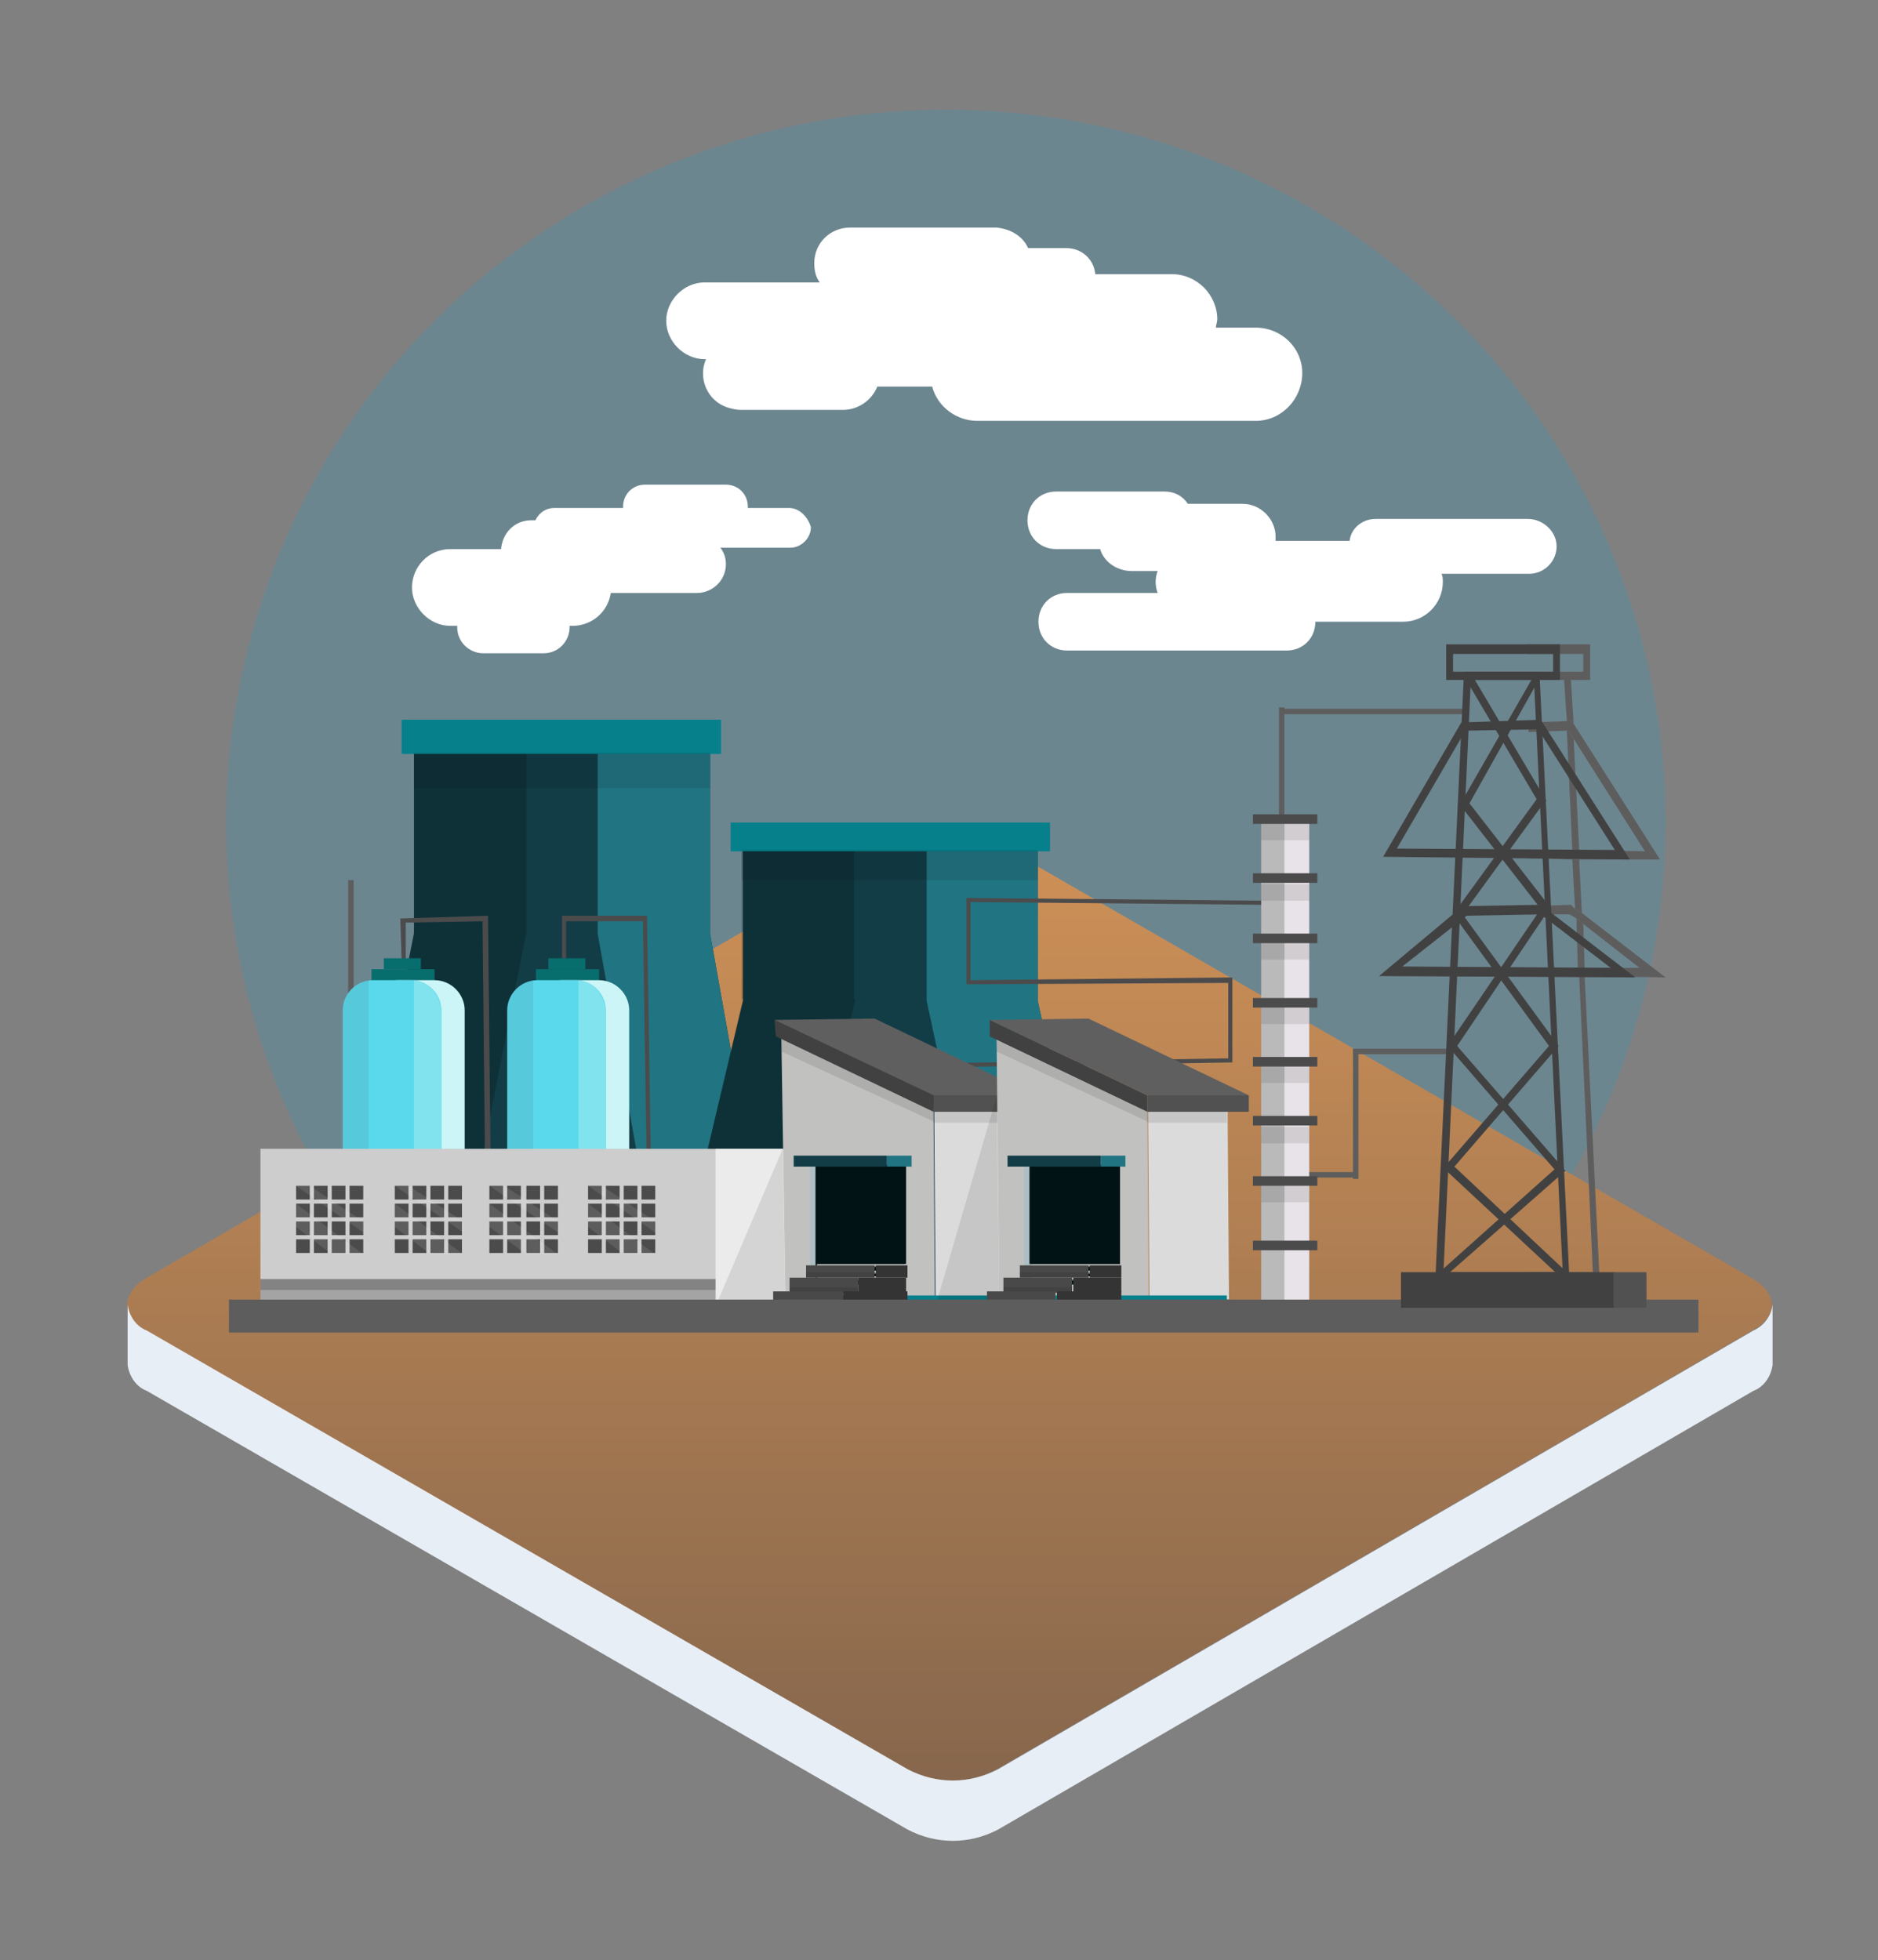 <?xml version="1.0" encoding="utf-8"?>
<!-- Generator: Adobe Illustrator 25.2.3, SVG Export Plug-In . SVG Version: 6.00 Build 0)  -->
<svg version="1.1" id="Layer_1" xmlns="http://www.w3.org/2000/svg" xmlns:xlink="http://www.w3.org/1999/xlink" x="0px" y="0px"
	 viewBox="0 0 137 143" style="enable-background:new 0 0 137 143;" xml:space="preserve">
<rect x="0" y="0" width="137" height="143" fill="#808080" stroke="none"/>
<style type="text/css">
	.st0{fill:none;}
	.st1{opacity:0.154;fill:#00ADEE;enable-background:new    ;}
	.st2{fill:url(#Path_57598_1_);}
	.st3{fill:#E8EEF5;}
	.st4{fill:#FFFFFF;}
	.st5{fill:#5E5D5D;}
	.st6{fill:#123D46;}
	.st7{fill:#217482;}
	.st8{opacity:0.2;}
	.st9{fill:#06808B;}
	.st10{opacity:0.1;}
	.st11{fill:#4C4B4C;}
	.st12{fill:#086D6D;}
	.st13{fill:#CBF5F7;}
	.st14{fill:#5AD9ED;}
	.st15{fill:#353535;}
	.st16{fill:#80E3ED;}
	.st17{fill:#BABABA;}
	.st18{fill:#E8E3E8;}
	.st19{fill:#CDCDCD;}
	.st20{fill:#EBEBEB;}
	.st21{fill:#C1C1BF;}
	.st22{fill:#DBDBDB;}
	.st23{fill:#424141;}
	.st24{fill:#515151;}
	.st25{fill:#605F5F;}
	.st26{fill:#ABBFC4;}
	.st27{fill:#021315;}
	.st28{fill:#DDDDDD;}
	.st29{fill:#8D8D8E;}
	.st30{fill:#343434;}
	.st31{fill:#494949;}
</style>
<rect x="-165.6" y="-8.3" class="st0" width="137" height="143"/>
<ellipse id="Ellipse_9597" class="st1" cx="69" cy="60" rx="52.5" ry="52"/>
<g id="Group_62528" transform="translate(173.31 2631.457)">
	<g id="Group_62527" transform="translate(0 0)">
		<g id="Group_62526" transform="translate(0.012)">
			
				<linearGradient id="Path_57598_1_" gradientUnits="userSpaceOnUse" x1="-104.035" y1="-2570.681" x2="-104.035" y2="-2502.108">
				<stop  offset="0" style="stop-color:#CF9157"/>
				<stop  offset="1" style="stop-color:#87674D"/>
			</linearGradient>
			<path id="Path_57598" class="st2" d="M-45.5-2538.2l-55.5-32c-2.1-1.1-4.5-1.1-6.6,0l-55.1,32c-1.8,1.1-1.8,2.8,0,3.8l55.5,32
				c2.1,1.1,4.5,1.1,6.6,0l55.1-32C-43.6-2535.4-43.6-2537.1-45.5-2538.2z"/>
		</g>
		<path id="Path_57599" class="st3" d="M-45.4-2534.4l-55.1,32c-2.1,1.1-4.5,1.1-6.6,0l-55.5-32c-0.8-0.3-1.3-1.1-1.4-1.9l0,4.4
			c0.1,0.8,0.6,1.6,1.4,1.9l55.5,32c2.1,1.1,4.5,1.1,6.6,0l55.1-32c0.8-0.3,1.3-1.1,1.4-1.9l0-4.4
			C-44.1-2535.4-44.7-2534.7-45.4-2534.4z"/>
	</g>
</g>
<g id="Group_62540">
	<path id="Path_57622" class="st4" d="M91.6,23.9h-2.9c0-0.2,0.1-0.4,0.1-0.6c0-1.8-1.5-3.3-3.3-3.3l0,0h-5.6
		c-0.1-1.1-1-1.9-2.1-1.9h-2.8c-0.4-0.9-1.3-1.4-2.3-1.5H62c-1.4,0-2.6,1.1-2.6,2.6c0,0.5,0.1,1,0.4,1.4h-8.4
		c-1.5,0-2.8,1.3-2.8,2.8s1.3,2.8,2.8,2.8l0,0h0.1c-0.6,1.4,0.1,3,1.5,3.5c0.3,0.1,0.7,0.2,1,0.2h7.5c1.1,0,2.1-0.7,2.5-1.7H68
		c0.4,1.5,1.8,2.5,3.3,2.5h20.3c1.9,0,3.4-1.6,3.4-3.5C95,25.4,93.5,23.9,91.6,23.9L91.6,23.9z"/>
</g>
<g id="Group_62541" transform="translate(13.354 17.154)">
	<path id="Path_57625" class="st4" d="M98.1,20.7H87c-1,0-1.8,0.7-1.9,1.6h-5.4c0-0.1,0-0.2,0-0.3c0-1.3-1.1-2.4-2.4-2.4h-4
		c-0.4-0.6-1-0.9-1.7-0.9h-7.9c-1.2,0-2.1,0.9-2.1,2.1s0.9,2.1,2.1,2.1h3.2c0.3,1,1.3,1.6,2.3,1.6h1.9c-0.2,0.5-0.2,1.1,0,1.6h-6.6
		c-1.2,0-2.1,0.9-2.1,2.1s0.9,2.1,2.1,2.1l0,0h16c1.2,0,2.1-0.9,2.1-2.1h6.4c1.6,0,2.9-1.3,2.9-2.9c0-0.2,0-0.4-0.1-0.6h6.4
		c1.1,0,2-0.9,2-2S99.2,20.7,98.1,20.7L98.1,20.7z"/>
	<path id="Path_57626" class="st4" d="M44.2,19.9h-3c0-0.1,0-0.1,0-0.1c0-0.9-0.7-1.6-1.6-1.6h-5.9c-0.9,0-1.6,0.7-1.6,1.6
		c0,0.1,0,0.1,0,0.1h-5c-0.6,0-1.1,0.3-1.4,0.9h-0.3c-1.2,0-2.1,0.9-2.2,2.1h-3.7c-1.6,0-2.8,1.3-2.8,2.8s1.3,2.8,2.8,2.8h0.5
		c0,0,0,0.1,0,0.1c0,1.1,0.9,1.9,1.9,1.9h4.4c1.1,0,1.9-0.9,1.9-1.9c0,0,0,0,0,0c0-0.1,0-0.1,0-0.1h0.2c1.4,0,2.6-1,2.8-2.4h6.3
		c1.1,0,2.1-0.9,2.1-2.1c0-0.4-0.1-0.8-0.4-1.2h5.1c0.8,0,1.5-0.7,1.5-1.5C45.6,20.6,45,19.9,44.2,19.9
		C44.2,19.9,44.2,19.9,44.2,19.9L44.2,19.9z"/>
</g>
<rect class="st0" width="137" height="143"/>
<g>
	<g>
		<g>
			<g>
				<rect x="93.6" y="85.5" class="st5" width="5.3" height="0.4"/>
			</g>
		</g>
		<g>
			<g>
				<rect x="98.7" y="76.5" class="st5" width="0.4" height="9.5"/>
			</g>
		</g>
		<g>
			<g>
				<rect x="98.7" y="76.5" class="st5" width="7.3" height="0.4"/>
			</g>
		</g>
	</g>
	<g>
		<g>
			<rect x="93.6" y="51.7" class="st5" width="13.5" height="0.4"/>
		</g>
	</g>
	<g>
		<g>
			<rect x="93.3" y="51.6" class="st5" width="0.4" height="13.7"/>
		</g>
	</g>
	<g>
		<g>
			<rect x="25.4" y="64.2" class="st5" width="0.4" height="13.7"/>
		</g>
	</g>
	<g>
		<g>
			<polygon class="st6" points="56.5,94.4 51.8,68.1 51.8,53 30.2,53 30.2,68.1 30.2,68.1 25,94.4 			"/>
		</g>
	</g>
	<g>
		<g>
			<polygon class="st7" points="51.8,68.1 51.8,53 43.6,53 43.6,68.1 48.3,94.4 56.5,94.4 			"/>
		</g>
	</g>
	<g class="st8">
		<g>
			<g>
				<polygon points="38.4,68 38.4,52.9 30.2,52.9 30.2,68 30.2,68 25,94.4 33.2,94.4 38.4,68 				"/>
			</g>
		</g>
	</g>
	<g>
		<g>
			<rect x="29.3" y="52.5" class="st9" width="23.3" height="2.5"/>
		</g>
	</g>
	<g class="st10">
		<g>
			<g>
				<rect x="30.2" y="54.9" width="21.6" height="2.6"/>
			</g>
		</g>
	</g>
	<g>
		<g>
			<polygon class="st11" points="35.4,86.3 35.2,67.2 29.6,67.3 29.6,70.1 29.3,70.1 29.2,67 35.6,66.8 35.8,85.9 41.2,85.9 
				41.2,86.2 			"/>
		</g>
	</g>
	<g>
		<g>
			<polygon class="st11" points="47.2,86.2 46.9,67.2 41.3,67.2 41.3,69.9 41,69.9 41,66.8 47.2,66.8 47.5,85.8 53,85.8 53,86.1 			
				"/>
		</g>
	</g>
	<g>
		<g>
			<polygon class="st6" points="80.5,94.9 75.7,73 75.7,60.4 54.2,60.4 54.2,73 54.2,73 49,94.9 			"/>
		</g>
	</g>
	<g>
		<g>
			<polygon class="st7" points="75.7,73 75.7,60.4 67.6,60.4 67.6,73 72.3,94.9 80.5,94.9 			"/>
		</g>
	</g>
	<g class="st8">
		<g>
			<g>
				<polygon points="62.3,72.9 62.3,60.3 54.1,60.3 54.1,72.9 54.2,72.9 49,94.9 57.2,94.9 62.4,72.9 				"/>
			</g>
		</g>
	</g>
	<g>
		<g>
			<rect x="53.3" y="60" class="st9" width="23.3" height="2.1"/>
		</g>
	</g>
	<g class="st10">
		<g>
			<g>
				<rect x="54.1" y="62" width="21.6" height="2.2"/>
			</g>
		</g>
	</g>
	<g>
		<g>
			<rect x="39.1" y="70.7" class="st12" width="4.6" height="1.1"/>
		</g>
	</g>
	<g>
		<g>
			<path class="st13" d="M45.9,92.5c0,1.2-1,2.2-2.2,2.2h-2.7c-1.2,0-2.2-1-2.2-2.2V73.7c0-1.2,1-2.2,2.2-2.2h2.7
				c1.2,0,2.2,1,2.2,2.2V92.5z"/>
		</g>
	</g>
	<g>
		<g>
			<path class="st14" d="M44.1,92.5c0,1.2-1,2.2-2.2,2.2h-2.7c-1.2,0-2.2-1-2.2-2.2V73.7c0-1.2,1-2.2,2.2-2.2H42
				c1.2,0,2.2,1,2.2,2.2V92.5z"/>
		</g>
	</g>
	<g class="st10">
		<g>
			<g>
				<path class="st15" d="M37,73.7v18.8c0,1.1,0.8,2,1.9,2.1V71.5C37.9,71.7,37,72.6,37,73.7z"/>
			</g>
		</g>
	</g>
	<g>
		<g>
			<path class="st16" d="M42.2,71.5v23.1c1.1-0.1,2-1,2-2.1V73.7C44.1,72.6,43.3,71.6,42.2,71.5z"/>
		</g>
	</g>
	<g>
		<g>
			<rect x="40" y="69.9" class="st12" width="2.7" height="0.8"/>
		</g>
	</g>
	<g>
		<g>
			<rect x="27.1" y="70.7" class="st12" width="4.6" height="1.1"/>
		</g>
	</g>
	<g>
		<g>
			<path class="st13" d="M33.9,92.5c0,1.2-1,2.2-2.2,2.2H29c-1.2,0-2.2-1-2.2-2.2V73.7c0-1.2,1-2.2,2.2-2.2h2.7c1.2,0,2.2,1,2.2,2.2
				V92.5z"/>
		</g>
	</g>
	<g>
		<g>
			<path class="st14" d="M32.1,92.5c0,1.2-1,2.2-2.2,2.2h-2.7c-1.2,0-2.2-1-2.2-2.2V73.7c0-1.2,1-2.2,2.2-2.2H30
				c1.2,0,2.2,1,2.2,2.2V92.5z"/>
		</g>
	</g>
	<g class="st10">
		<g>
			<g>
				<path class="st15" d="M25,73.7v18.8c0,1.1,0.8,2,1.9,2.1V71.5C25.9,71.7,25,72.6,25,73.7z"/>
			</g>
		</g>
	</g>
	<g>
		<g>
			<path class="st16" d="M30.2,71.5v23.1c1.1-0.1,2-1,2-2.1V73.7C32.1,72.6,31.3,71.6,30.2,71.5z"/>
		</g>
	</g>
	<g>
		<g>
			<rect x="28" y="69.9" class="st12" width="2.7" height="0.8"/>
		</g>
	</g>
	<g>
		<g>
			<g>
				<g>
					<rect x="92" y="59.7" class="st17" width="3.5" height="35.6"/>
				</g>
			</g>
			<g>
				<g>
					<rect x="93.7" y="59.7" class="st18" width="1.8" height="35.6"/>
				</g>
			</g>
			<g>
				<g>
					<rect x="91.4" y="59.4" class="st11" width="4.7" height="0.7"/>
				</g>
			</g>
			<g>
				<g>
					<rect x="91.4" y="63.7" class="st11" width="4.7" height="0.7"/>
				</g>
			</g>
			<g>
				<g>
					<rect x="91.4" y="68.1" class="st11" width="4.7" height="0.7"/>
				</g>
			</g>
			<g>
				<g>
					<rect x="91.4" y="72.8" class="st11" width="4.7" height="0.7"/>
				</g>
			</g>
			<g>
				<g>
					<rect x="91.4" y="77.1" class="st11" width="4.7" height="0.7"/>
				</g>
			</g>
			<g>
				<g>
					<rect x="91.4" y="81.4" class="st11" width="4.7" height="0.7"/>
				</g>
			</g>
			<g>
				<g>
					<rect x="91.4" y="85.8" class="st11" width="4.7" height="0.7"/>
				</g>
			</g>
			<g>
				<g>
					<rect x="91.4" y="90.5" class="st11" width="4.7" height="0.7"/>
				</g>
			</g>
		</g>
		<g class="st10">
			<g>
				<rect x="92" y="60.1" width="3.5" height="1.2"/>
			</g>
		</g>
		<g class="st10">
			<g>
				<rect x="92" y="64.5" width="3.5" height="1.2"/>
			</g>
		</g>
		<g class="st10">
			<g>
				<rect x="92" y="68.8" width="3.5" height="1.2"/>
			</g>
		</g>
		<g class="st10">
			<g>
				<rect x="92" y="73.5" width="3.5" height="1.2"/>
			</g>
		</g>
		<g class="st10">
			<g>
				<rect x="92" y="77.8" width="3.5" height="1.2"/>
			</g>
		</g>
		<g class="st10">
			<g>
				<rect x="92" y="82.2" width="3.5" height="1.2"/>
			</g>
		</g>
		<g class="st10">
			<g>
				<rect x="92" y="86.5" width="3.5" height="1.2"/>
			</g>
		</g>
	</g>
	<g>
		<g>
			<polygon class="st11" points="66,77.9 66,77.6 89.6,77.2 89.6,71.7 70.5,71.8 70.5,65.5 92,65.7 92,66 70.8,65.8 70.8,71.5 
				89.9,71.3 89.9,77.5 			"/>
		</g>
	</g>
	<g>
		<g>
			<rect x="19" y="83.8" class="st19" width="38.1" height="11.4"/>
		</g>
	</g>
	<g>
		<g>
			<rect x="52.2" y="83.8" class="st20" width="7.9" height="11.4"/>
		</g>
	</g>
	<g>
		<g>
			<g>
				<g>
					<rect x="21.6" y="86.5" class="st11" width="1" height="1"/>
				</g>
			</g>
			<g>
				<g>
					<rect x="22.9" y="86.5" class="st11" width="1" height="1"/>
				</g>
			</g>
			<g>
				<g>
					<rect x="24.2" y="86.5" class="st11" width="1" height="1"/>
				</g>
			</g>
			<g>
				<g>
					<rect x="25.5" y="86.5" class="st11" width="1" height="1"/>
				</g>
			</g>
			<g>
				<g>
					<rect x="21.6" y="87.8" class="st11" width="1" height="1"/>
				</g>
			</g>
			<g>
				<g>
					<rect x="22.9" y="87.8" class="st11" width="1" height="1"/>
				</g>
			</g>
			<g>
				<g>
					<rect x="24.2" y="87.8" class="st11" width="1" height="1"/>
				</g>
			</g>
			<g>
				<g>
					<rect x="25.5" y="87.8" class="st11" width="1" height="1"/>
				</g>
			</g>
			<g>
				<g>
					<rect x="21.6" y="89.1" class="st11" width="1" height="1"/>
				</g>
			</g>
			<g>
				<g>
					<rect x="22.9" y="89.1" class="st11" width="1" height="1"/>
				</g>
			</g>
			<g>
				<g>
					<rect x="24.2" y="89.1" class="st11" width="1" height="1"/>
				</g>
			</g>
			<g>
				<g>
					<rect x="25.5" y="89.1" class="st11" width="1" height="1"/>
				</g>
			</g>
			<g>
				<g>
					<rect x="21.6" y="90.4" class="st11" width="1" height="1"/>
				</g>
			</g>
			<g>
				<g>
					<rect x="22.9" y="90.4" class="st11" width="1" height="1"/>
				</g>
			</g>
			<g>
				<g>
					<rect x="24.2" y="90.4" class="st11" width="1" height="1"/>
				</g>
			</g>
			<g>
				<g>
					<rect x="25.5" y="90.4" class="st11" width="1" height="1"/>
				</g>
			</g>
		</g>
		<g class="st10">
			<g>
				<polygon class="st4" points="21.6,86.5 26.5,89.9 26.5,89.1 22.6,86.5 				"/>
			</g>
		</g>
		<g class="st10">
			<g>
				<polygon class="st4" points="21.6,87.8 26.5,91.5 24.2,91.5 21.6,89.5 				"/>
			</g>
		</g>
	</g>
	<g>
		<g>
			<g>
				<g>
					<rect x="28.8" y="86.5" class="st11" width="1" height="1"/>
				</g>
			</g>
			<g>
				<g>
					<rect x="30.1" y="86.5" class="st11" width="1" height="1"/>
				</g>
			</g>
			<g>
				<g>
					<rect x="31.4" y="86.5" class="st11" width="1" height="1"/>
				</g>
			</g>
			<g>
				<g>
					<rect x="32.7" y="86.5" class="st11" width="1" height="1"/>
				</g>
			</g>
			<g>
				<g>
					<rect x="28.8" y="87.8" class="st11" width="1" height="1"/>
				</g>
			</g>
			<g>
				<g>
					<rect x="30.1" y="87.8" class="st11" width="1" height="1"/>
				</g>
			</g>
			<g>
				<g>
					<rect x="31.4" y="87.8" class="st11" width="1" height="1"/>
				</g>
			</g>
			<g>
				<g>
					<rect x="32.7" y="87.8" class="st11" width="1" height="1"/>
				</g>
			</g>
			<g>
				<g>
					<rect x="28.8" y="89.1" class="st11" width="1" height="1"/>
				</g>
			</g>
			<g>
				<g>
					<rect x="30.1" y="89.1" class="st11" width="1" height="1"/>
				</g>
			</g>
			<g>
				<g>
					<rect x="31.4" y="89.1" class="st11" width="1" height="1"/>
				</g>
			</g>
			<g>
				<g>
					<rect x="32.7" y="89.1" class="st11" width="1" height="1"/>
				</g>
			</g>
			<g>
				<g>
					<rect x="28.8" y="90.4" class="st11" width="1" height="1"/>
				</g>
			</g>
			<g>
				<g>
					<rect x="30.1" y="90.4" class="st11" width="1" height="1"/>
				</g>
			</g>
			<g>
				<g>
					<rect x="31.4" y="90.4" class="st11" width="1" height="1"/>
				</g>
			</g>
			<g>
				<g>
					<rect x="32.7" y="90.4" class="st11" width="1" height="1"/>
				</g>
			</g>
		</g>
		<g class="st10">
			<g>
				<polygon class="st4" points="28.8,86.5 33.8,89.9 33.8,89.1 29.8,86.5 				"/>
			</g>
		</g>
		<g class="st10">
			<g>
				<polygon class="st4" points="28.8,87.8 33.8,91.5 31.4,91.5 28.8,89.5 				"/>
			</g>
		</g>
	</g>
	<g>
		<g>
			<g>
				<g>
					<rect x="35.7" y="86.5" class="st11" width="1" height="1"/>
				</g>
			</g>
			<g>
				<g>
					<rect x="37" y="86.5" class="st11" width="1" height="1"/>
				</g>
			</g>
			<g>
				<g>
					<rect x="38.4" y="86.5" class="st11" width="1" height="1"/>
				</g>
			</g>
			<g>
				<g>
					<rect x="39.7" y="86.5" class="st11" width="1" height="1"/>
				</g>
			</g>
			<g>
				<g>
					<rect x="35.7" y="87.8" class="st11" width="1" height="1"/>
				</g>
			</g>
			<g>
				<g>
					<rect x="37" y="87.8" class="st11" width="1" height="1"/>
				</g>
			</g>
			<g>
				<g>
					<rect x="38.4" y="87.8" class="st11" width="1" height="1"/>
				</g>
			</g>
			<g>
				<g>
					<rect x="39.7" y="87.8" class="st11" width="1" height="1"/>
				</g>
			</g>
			<g>
				<g>
					<rect x="35.7" y="89.1" class="st11" width="1" height="1"/>
				</g>
			</g>
			<g>
				<g>
					<rect x="37" y="89.1" class="st11" width="1" height="1"/>
				</g>
			</g>
			<g>
				<g>
					<rect x="38.4" y="89.1" class="st11" width="1" height="1"/>
				</g>
			</g>
			<g>
				<g>
					<rect x="39.7" y="89.1" class="st11" width="1" height="1"/>
				</g>
			</g>
			<g>
				<g>
					<rect x="35.7" y="90.4" class="st11" width="1" height="1"/>
				</g>
			</g>
			<g>
				<g>
					<rect x="37" y="90.4" class="st11" width="1" height="1"/>
				</g>
			</g>
			<g>
				<g>
					<rect x="38.4" y="90.4" class="st11" width="1" height="1"/>
				</g>
			</g>
			<g>
				<g>
					<rect x="39.7" y="90.4" class="st11" width="1" height="1"/>
				</g>
			</g>
		</g>
		<g class="st10">
			<g>
				<polygon class="st4" points="35.7,86.5 40.7,89.9 40.7,89.1 36.8,86.5 				"/>
			</g>
		</g>
		<g class="st10">
			<g>
				<polygon class="st4" points="35.7,87.8 40.7,91.5 38.4,91.5 35.7,89.5 				"/>
			</g>
		</g>
	</g>
	<g>
		<g>
			<g>
				<g>
					<rect x="42.9" y="86.5" class="st11" width="1" height="1"/>
				</g>
			</g>
			<g>
				<g>
					<rect x="44.2" y="86.5" class="st11" width="1" height="1"/>
				</g>
			</g>
			<g>
				<g>
					<rect x="45.5" y="86.5" class="st11" width="1" height="1"/>
				</g>
			</g>
			<g>
				<g>
					<rect x="46.8" y="86.5" class="st11" width="1" height="1"/>
				</g>
			</g>
			<g>
				<g>
					<rect x="42.9" y="87.8" class="st11" width="1" height="1"/>
				</g>
			</g>
			<g>
				<g>
					<rect x="44.2" y="87.8" class="st11" width="1" height="1"/>
				</g>
			</g>
			<g>
				<g>
					<rect x="45.5" y="87.8" class="st11" width="1" height="1"/>
				</g>
			</g>
			<g>
				<g>
					<rect x="46.8" y="87.8" class="st11" width="1" height="1"/>
				</g>
			</g>
			<g>
				<g>
					<rect x="42.9" y="89.1" class="st11" width="1" height="1"/>
				</g>
			</g>
			<g>
				<g>
					<rect x="44.2" y="89.1" class="st11" width="1" height="1"/>
				</g>
			</g>
			<g>
				<g>
					<rect x="45.5" y="89.1" class="st11" width="1" height="1"/>
				</g>
			</g>
			<g>
				<g>
					<rect x="46.8" y="89.1" class="st11" width="1" height="1"/>
				</g>
			</g>
			<g>
				<g>
					<rect x="42.9" y="90.4" class="st11" width="1" height="1"/>
				</g>
			</g>
			<g>
				<g>
					<rect x="44.2" y="90.4" class="st11" width="1" height="1"/>
				</g>
			</g>
			<g>
				<g>
					<rect x="45.5" y="90.4" class="st11" width="1" height="1"/>
				</g>
			</g>
			<g>
				<g>
					<rect x="46.8" y="90.4" class="st11" width="1" height="1"/>
				</g>
			</g>
		</g>
		<g class="st10">
			<g>
				<polygon class="st4" points="42.9,86.5 47.8,89.9 47.8,89.1 43.9,86.5 				"/>
			</g>
		</g>
		<g class="st10">
			<g>
				<polygon class="st4" points="42.9,87.8 47.8,91.5 45.5,91.5 42.9,89.5 				"/>
			</g>
		</g>
	</g>
	<g class="st10">
		<g>
			<polygon points="57.1,83.8 52.2,95.3 57.3,95.2 			"/>
		</g>
	</g>
	<g>
		<g>
			<polygon class="st21" points="68.2,94.8 57.3,94.9 57,75.7 68.1,80.9 			"/>
		</g>
	</g>
	<g>
		<g>
			
				<rect x="68.2" y="80.9" transform="matrix(1 -7.429166e-03 7.429166e-03 1 -0.651 0.53)" class="st22" width="5.8" height="13.9"/>
		</g>
	</g>
	<g class="st10">
		<g>
			<polygon points="57,76.7 68.1,81.8 68.1,80.9 57,75.7 			"/>
		</g>
	</g>
	<g>
		<g>
			<polygon class="st23" points="56.6,75.6 68.1,81.1 68.1,79.9 56.5,74.4 			"/>
		</g>
	</g>
	<g>
		<g>
			<rect x="68.1" y="79.9" class="st24" width="7.4" height="1.2"/>
		</g>
	</g>
	<g>
		<g>
			<polygon class="st25" points="56.5,74.4 63.8,74.3 75.5,79.9 68.1,79.9 			"/>
		</g>
	</g>
	<g class="st10">
		<g>
			<rect x="68.1" y="81.1" width="5.8" height="0.8"/>
		</g>
	</g>
	<g>
		<g>
			<rect x="57.3" y="94.5" class="st9" width="16.6" height="0.7"/>
		</g>
	</g>
	<g>
		<g>
			<rect x="59.1" y="84.9" class="st26" width="7" height="8.8"/>
		</g>
	</g>
	<g>
		<g>
			<rect x="59.5" y="84.9" class="st27" width="6.5" height="8.8"/>
		</g>
	</g>
	<g>
		<g>
			<g>
				<rect x="59.5" y="84.7" class="st28" width="6.5" height="0.2"/>
			</g>
		</g>
		<g>
			<g>
				<rect x="59.5" y="84.9" class="st29" width="6.5" height="0.1"/>
			</g>
		</g>
	</g>
	<g>
		<g>
			<g>
				<rect x="59.6" y="92.7" class="st28" width="6.5" height="0.2"/>
			</g>
		</g>
		<g>
			<g>
				<rect x="59.6" y="92.8" class="st29" width="6.5" height="0.1"/>
			</g>
		</g>
	</g>
	<g>
		<g>
			<g>
				<rect x="59.6" y="93.1" class="st28" width="6.5" height="0.2"/>
			</g>
		</g>
		<g>
			<g>
				<rect x="59.6" y="93.3" class="st29" width="6.5" height="0.1"/>
			</g>
		</g>
	</g>
	<g>
		<g>
			<g>
				<rect x="59.6" y="92.2" class="st28" width="6.5" height="0.2"/>
			</g>
		</g>
		<g>
			<g>
				<rect x="59.6" y="92.3" class="st29" width="6.5" height="0.1"/>
			</g>
		</g>
	</g>
	<g>
		<g>
			<rect x="63.9" y="92.3" class="st30" width="2.3" height="0.9"/>
		</g>
	</g>
	<g>
		<g>
			<rect x="62.6" y="93.2" class="st30" width="3.5" height="1.1"/>
		</g>
	</g>
	<g>
		<g>
			<rect x="58.8" y="92.3" class="st31" width="5" height="0.9"/>
		</g>
	</g>
	<g>
		<g>
			<rect x="57.6" y="93.2" class="st31" width="5" height="1.1"/>
		</g>
	</g>
	<g>
		<g>
			<rect x="56.4" y="94.2" class="st31" width="5.1" height="1.1"/>
		</g>
	</g>
	<g class="st10">
		<g>
			<rect x="58.8" y="92.8" width="5.1" height="0.4"/>
		</g>
	</g>
	<g class="st10">
		<g>
			<rect x="57.6" y="93.9" width="5" height="0.3"/>
		</g>
	</g>
	<g>
		<g>
			<rect x="61.5" y="94.2" class="st30" width="4.7" height="1.1"/>
		</g>
	</g>
	<g class="st10">
		<g>
			<rect x="56.4" y="95" width="5" height="0.3"/>
		</g>
	</g>
	<g>
		<g>
			<rect x="59.5" y="85" class="st27" width="6.6" height="7.2"/>
		</g>
	</g>
	<g>
		<g>
			<rect x="64.7" y="84.3" class="st7" width="1.8" height="0.8"/>
		</g>
	</g>
	<g>
		<g>
			<rect x="57.9" y="84.3" class="st6" width="6.8" height="0.8"/>
		</g>
	</g>
	<g class="st8">
		<g>
			<rect x="19" y="93.3" width="33.2" height="2"/>
		</g>
	</g>
	<g class="st8">
		<g>
			<rect x="19" y="93.3" width="33.2" height="0.8"/>
		</g>
	</g>
	<g class="st10">
		<g>
			<polygon points="72.7,80 68.3,95.1 72.9,95.2 			"/>
		</g>
	</g>
	<g>
		<g>
			<polygon class="st21" points="83.8,94.8 72.9,94.9 72.7,75.7 83.7,80.9 			"/>
		</g>
	</g>
	<g>
		<g>
			
				<rect x="83.8" y="80.9" transform="matrix(1 -7.429166e-03 7.429166e-03 1 -0.65 0.646)" class="st22" width="5.8" height="13.9"/>
		</g>
	</g>
	<g class="st10">
		<g>
			<polygon points="72.7,76.7 83.7,81.8 83.7,80.9 72.7,75.7 			"/>
		</g>
	</g>
	<g>
		<g>
			<polygon class="st23" points="72.2,75.6 83.7,81.1 83.7,79.9 72.2,74.4 			"/>
		</g>
	</g>
	<g>
		<g>
			<rect x="83.7" y="79.9" class="st24" width="7.4" height="1.2"/>
		</g>
	</g>
	<g>
		<g>
			<polygon class="st25" points="72.2,74.4 79.4,74.3 91.1,79.9 83.7,79.9 			"/>
		</g>
	</g>
	<g class="st10">
		<g>
			<rect x="83.7" y="81.1" width="5.8" height="0.8"/>
		</g>
	</g>
	<g>
		<g>
			<rect x="72.9" y="94.5" class="st9" width="16.6" height="0.7"/>
		</g>
	</g>
	<g>
		<g>
			<rect x="74.7" y="84.9" class="st26" width="7" height="8.8"/>
		</g>
	</g>
	<g>
		<g>
			<rect x="75.2" y="84.9" class="st27" width="6.5" height="8.8"/>
		</g>
	</g>
	<g>
		<g>
			<g>
				<rect x="75.2" y="84.7" class="st28" width="6.5" height="0.2"/>
			</g>
		</g>
		<g>
			<g>
				<rect x="75.2" y="84.9" class="st29" width="6.5" height="0.1"/>
			</g>
		</g>
	</g>
	<g>
		<g>
			<g>
				<rect x="75.2" y="92.7" class="st28" width="6.5" height="0.2"/>
			</g>
		</g>
		<g>
			<g>
				<rect x="75.2" y="92.8" class="st29" width="6.5" height="0.1"/>
			</g>
		</g>
	</g>
	<g>
		<g>
			<g>
				<rect x="75.2" y="93.1" class="st28" width="6.5" height="0.2"/>
			</g>
		</g>
		<g>
			<g>
				<rect x="75.2" y="93.3" class="st29" width="6.5" height="0.1"/>
			</g>
		</g>
	</g>
	<g>
		<g>
			<g>
				<rect x="75.2" y="92.2" class="st28" width="6.5" height="0.2"/>
			</g>
		</g>
		<g>
			<g>
				<rect x="75.2" y="92.3" class="st29" width="6.5" height="0.1"/>
			</g>
		</g>
	</g>
	<g>
		<g>
			<rect x="79.5" y="92.3" class="st30" width="2.3" height="0.9"/>
		</g>
	</g>
	<g>
		<g>
			<rect x="78.3" y="93.2" class="st30" width="3.5" height="1.1"/>
		</g>
	</g>
	<g>
		<g>
			<rect x="74.4" y="92.3" class="st31" width="5" height="0.9"/>
		</g>
	</g>
	<g>
		<g>
			<rect x="73.2" y="93.2" class="st31" width="5" height="1.1"/>
		</g>
	</g>
	<g>
		<g>
			<rect x="72" y="94.2" class="st31" width="5" height="1.1"/>
		</g>
	</g>
	<g class="st10">
		<g>
			<rect x="74.4" y="92.8" width="5.1" height="0.4"/>
		</g>
	</g>
	<g class="st10">
		<g>
			<rect x="73.2" y="93.9" width="5" height="0.3"/>
		</g>
	</g>
	<g>
		<g>
			<rect x="77.1" y="94.2" class="st30" width="4.7" height="1.1"/>
		</g>
	</g>
	<g class="st10">
		<g>
			<rect x="72" y="95" width="5" height="0.3"/>
		</g>
	</g>
	<g>
		<g>
			<rect x="75.1" y="85" class="st27" width="6.6" height="7.2"/>
		</g>
	</g>
	<g>
		<g>
			<rect x="80.3" y="84.3" class="st7" width="1.8" height="0.8"/>
		</g>
	</g>
	<g>
		<g>
			<rect x="73.5" y="84.3" class="st6" width="6.8" height="0.8"/>
		</g>
	</g>
	<g>
		<g>
			<g>
				<g>
					<polygon class="st5" points="115.5,49 114.5,49 114.6,49.6 116,49.6 116,47 111.4,47 111.4,47.7 115.5,47.7 					"/>
				</g>
			</g>
			<g>
				<g>
					<polygon class="st5" points="114.9,66.3 115.4,66.6 115.2,62.7 114.7,62.7 					"/>
				</g>
			</g>
			<g>
				<g>
					<polygon class="st5" points="114.3,52.6 114.7,52.6 114.8,52.8 114.6,49.6 114.6,49 111.5,49 111.5,49.6 114.1,49.6 					"/>
				</g>
			</g>
			<g>
				<g>
					<polygon class="st5" points="115.6,70.6 115.5,67.4 115,67 115.1,70.6 					"/>
				</g>
			</g>
			<g>
				<g>
					<polygon class="st5" points="115.2,62 114.8,53.9 114.4,53.3 114.3,53.3 114.7,62 					"/>
				</g>
			</g>
			<g>
				<g>
					<polygon class="st5" points="115.6,71.2 115.2,71.2 116.2,92.8 111.5,92.8 111.5,93.5 116.7,93.5 					"/>
				</g>
			</g>
			<g>
				<g>
					<polygon class="st5" points="115.2,62.7 121.1,62.7 114.8,52.8 114.7,52.6 114.3,52.6 111.5,52.7 111.5,53.4 114.3,53.3 
						114.4,53.3 114.8,53.9 120,62.1 115.2,62 114.7,62 111.5,62 111.5,62.6 114.7,62.7 					"/>
				</g>
			</g>
			<g>
				<g>
					<polygon class="st5" points="115.6,71.2 121.5,71.3 115.4,66.6 114.9,66.3 114.6,66 111.5,66.1 111.5,66.7 114.5,66.7 115,67 
						115.5,67.4 119.6,70.6 115.6,70.6 115.1,70.6 111.5,70.6 111.5,71.2 115.2,71.2 					"/>
				</g>
			</g>
		</g>
		<g>
			<g>
				<g>
					<path class="st5" d="M120.1,95.6h-17.8V93h17.8V95.6z M102.9,95h16.6v-1.3h-16.6V95z"/>
				</g>
			</g>
		</g>
		<g>
			<g>
				<g>
					<path class="st23" d="M113.8,49.6h-8.3V47h8.3V49.6z M106,49h7.3v-1.3H106V49z"/>
				</g>
			</g>
		</g>
		<g>
			<g>
				<g>
					<path class="st23" d="M114.5,93.5h-9.8l2.1-44.5h5.5L114.5,93.5z M105.3,92.8h8.7l-2.1-43.2h-4.6L105.3,92.8z"/>
				</g>
			</g>
		</g>
		<g>
			<g>
				<g>
					<path class="st23" d="M117.9,95.6h-15.5V93h15.5V95.6z M102.8,95h14.6v-1.3h-14.6V95z"/>
				</g>
			</g>
		</g>
		<g>
			<g>
				<g>
					<polygon class="st23" points="105.1,93.4 104.9,92.9 113.4,85.3 105.6,76.3 112.4,66.3 106.5,58.7 112,49.1 112.3,49.5 
						107.2,58.6 113.1,66.2 106.3,76.3 114.2,85.4 					"/>
				</g>
			</g>
		</g>
		<g>
			<g>
				<g>
					<polygon class="st23" points="114.1,93.4 105.3,85.2 113,76.3 106,66.7 112.1,58.3 106.9,49.5 107.3,49.1 112.8,58.4 
						112.6,58.6 106.7,66.7 113.7,76.3 106.1,85.1 114.4,92.9 					"/>
				</g>
			</g>
		</g>
		<g>
			<g>
				<g>
					<path class="st23" d="M118.9,62.7l-18-0.2l5.7-9.8l5.8-0.2L118.9,62.7z M101.9,61.9l15.9,0.1l-5.6-8.8l-5.3,0.1L101.9,61.9z"/>
				</g>
			</g>
		</g>
		<g>
			<g>
				<g>
					<path class="st23" d="M119.3,71.3l-18.7-0.1l6.1-5.1l5.7-0.1L119.3,71.3z M102.3,70.5l15.2,0.1l-5.1-3.9l-5.4,0.1L102.3,70.5z"
						/>
				</g>
			</g>
		</g>
	</g>
	<g>
		<g>
			<rect x="16.7" y="94.8" class="st5" width="107.2" height="2.4"/>
		</g>
	</g>
	<g>
		<g>
			<rect x="102.2" y="92.8" class="st23" width="15.6" height="2.6"/>
		</g>
	</g>
	<g>
		<g>
			<rect x="117.7" y="92.8" class="st24" width="2.4" height="2.6"/>
		</g>
	</g>
</g>
</svg>
